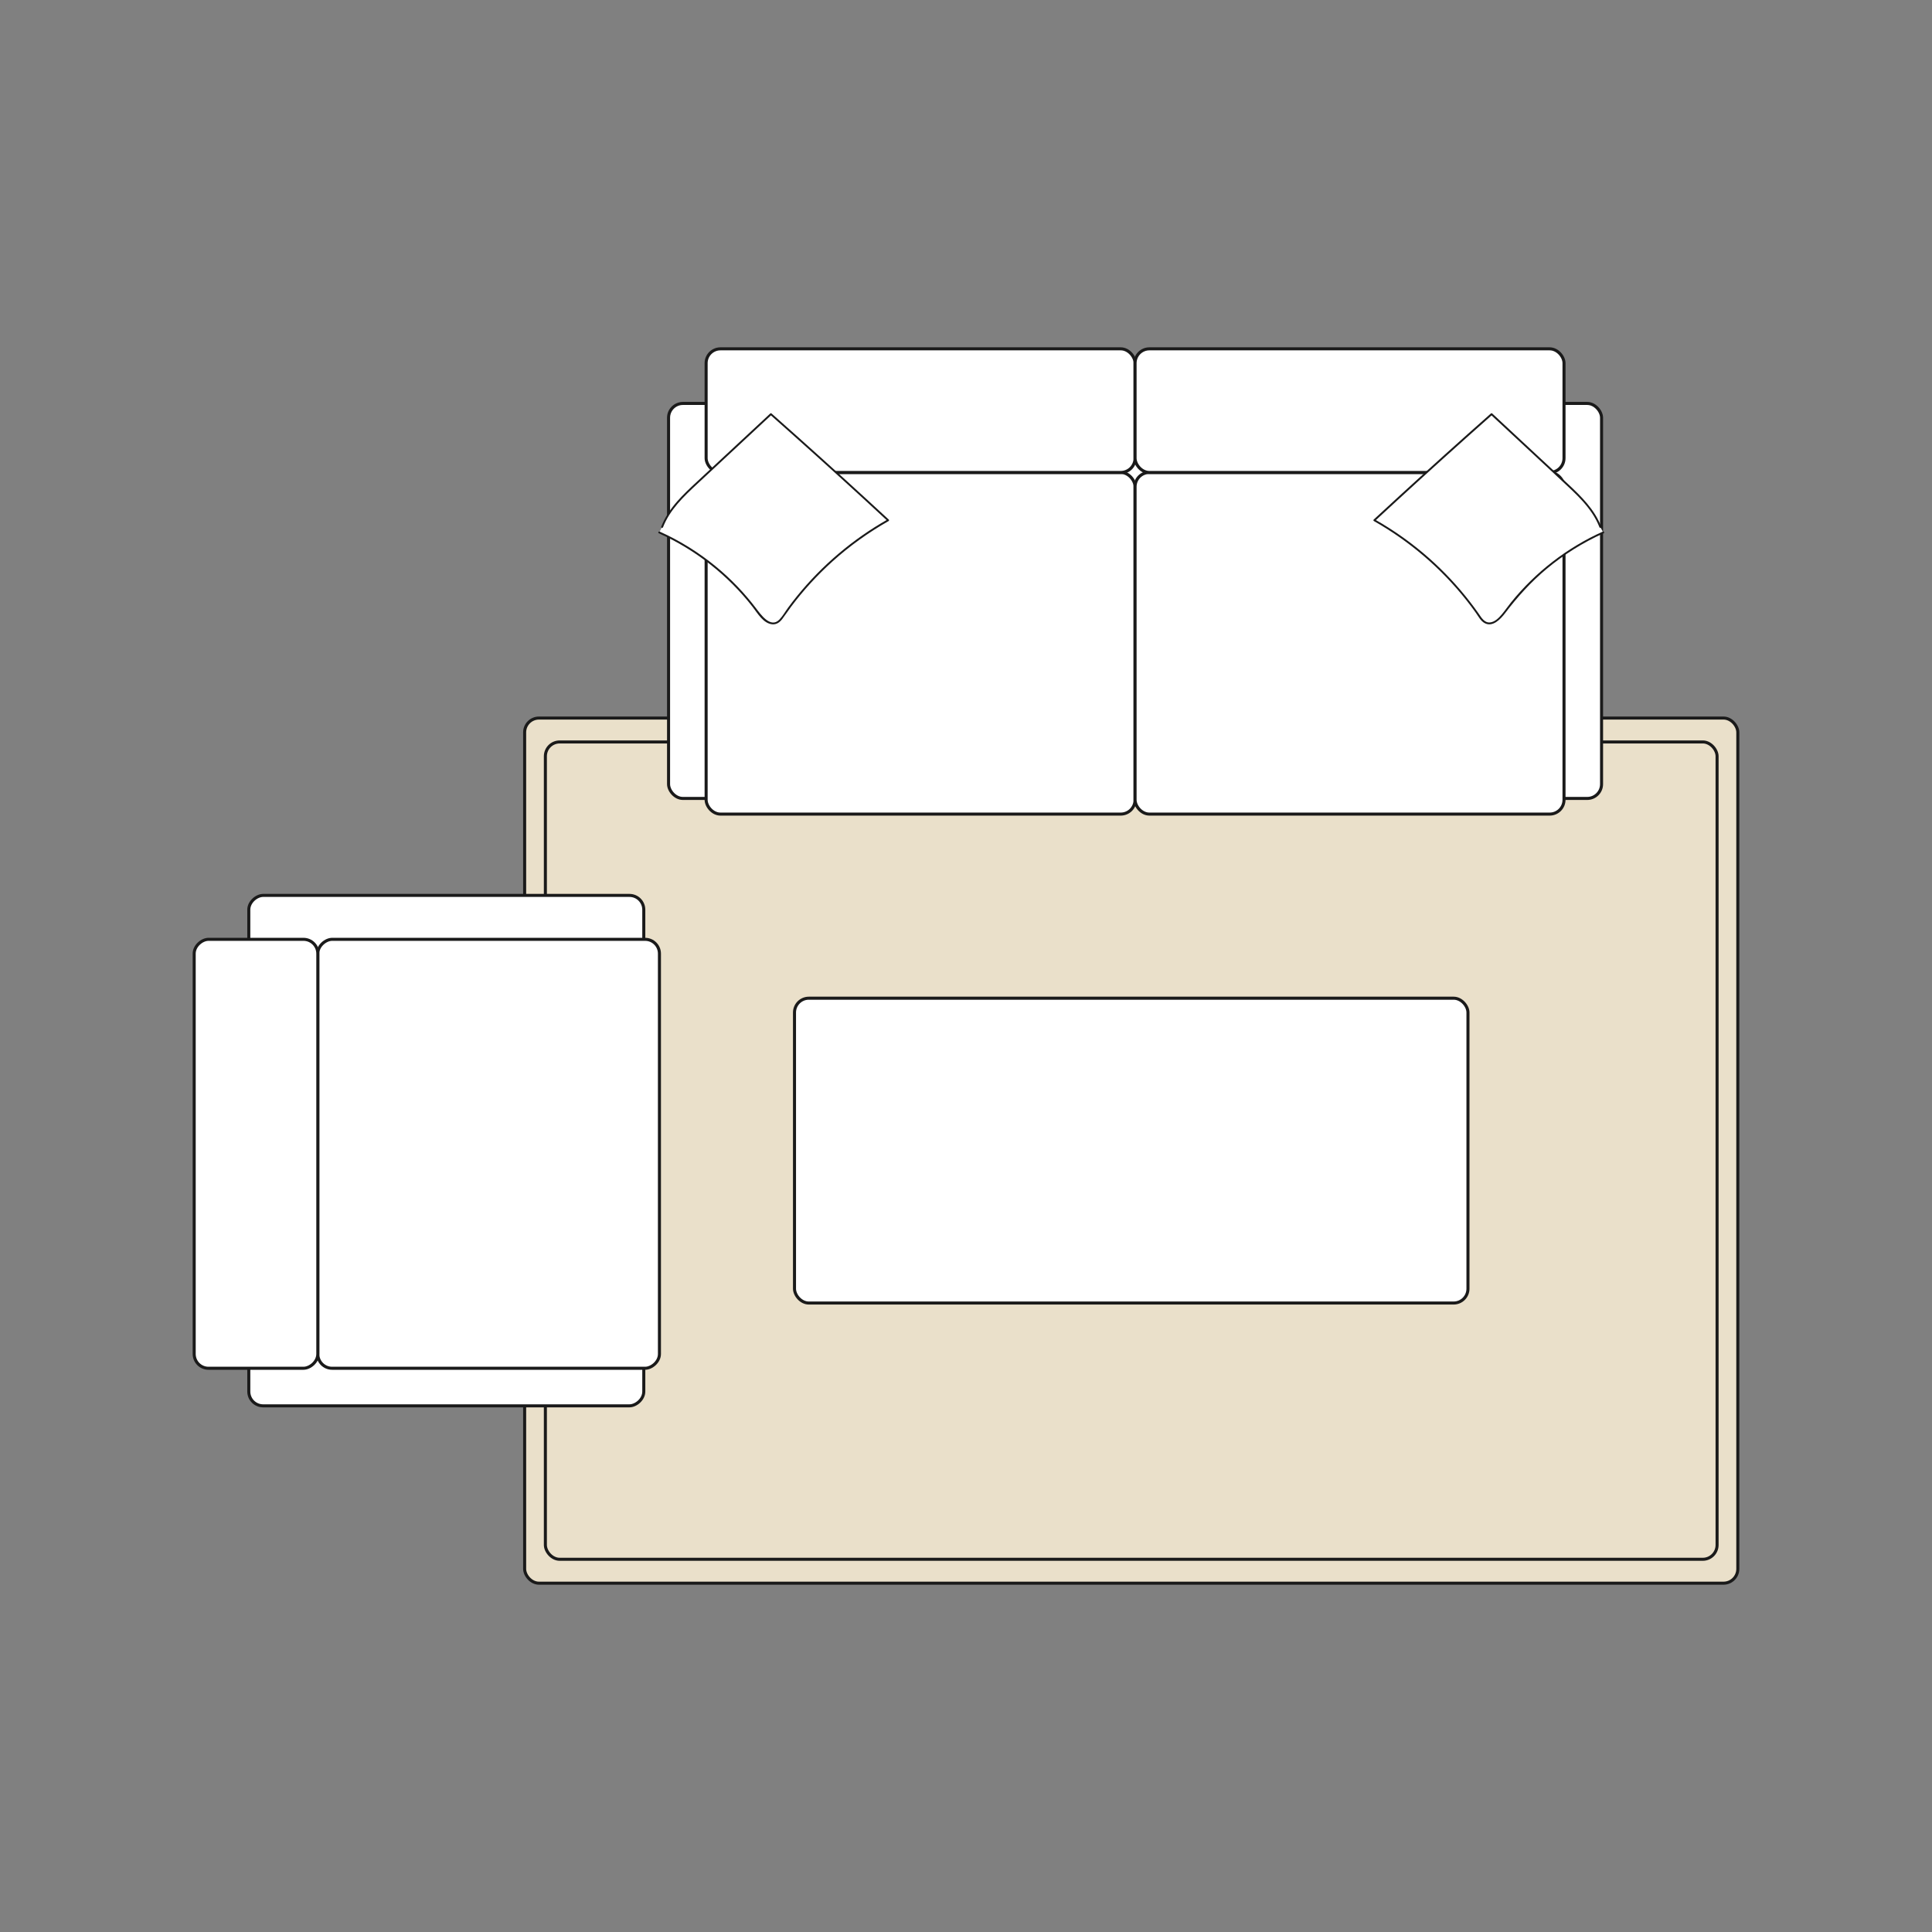 <?xml version="1.0" encoding="utf-8"?>
<svg xmlns="http://www.w3.org/2000/svg" data-name="Layer 2" id="b" viewBox="0 0 1080 1080">
  <rect x="0" y="0" width="1080" height="1080" fill="#808080" stroke="none"/>
  <defs>
    <style>
      .d, .e {
        fill: none;
      }

      .f, .g {
        fill: #fff;
      }

      .f, .h, .e {
        stroke: #1a1a1a;
        stroke-miterlimit: 10;
        stroke-width: 1.7px;
      }

      .h {
        fill: #eae0ca;
      }

      .i {
        fill: #1a1a1a;
      }
    </style>
  </defs>
  <g data-name="Layer 1" id="c">
    <rect class="d" height="1080" width="1080"/>
    <g>
      <rect class="h" height="483.61" rx="8" ry="8" width="678.17" x="293.28" y="401.4"/>
      <rect class="e" height="456.9" rx="8" ry="8" width="654.99" x="304.87" y="414.75"/>
      <rect class="f" height="170.4" rx="8" ry="8" width="376.47" x="444.13" y="558"/>
      <g>
        <g>
          <rect class="f" height="220.8" rx="8" ry="8" width="521.55" x="373.73" y="225.53"/>
          <g>
            <g>
              <rect class="f" height="190.98" rx="8" ry="8" width="239.78" x="394.73" y="264.1"/>
              <rect class="f" height="69.11" rx="8" ry="8" width="239.78" x="394.73" y="195"/>
            </g>
            <g>
              <rect class="f" height="190.98" rx="8" ry="8" width="239.78" x="634.51" y="264.1"/>
              <rect class="f" height="69.11" rx="8" ry="8" width="239.78" x="634.51" y="195"/>
            </g>
          </g>
        </g>
        <g>
          <g>
            <path class="g" d="M368.51,297.63c21.74,9.74,40.88,25.21,54.97,44.42,2.67,3.64,6.84,7.92,10.9,5.93,1.48-.72,2.46-2.15,3.39-3.51,15.16-22.02,35.4-40.52,58.7-53.64-21.62-20.02-43.46-39.79-65.53-59.31-13.81,12.84-27.62,25.69-41.42,38.53-7.7,7.17-15.66,14.7-19.39,24.54"/>
            <path class="i" d="M368.25,298.08c20.52,9.23,38.71,23.48,52.52,41.25,2.78,3.58,5.98,9.29,11.07,9.67,2.34.17,4.15-1.23,5.49-3.01,1.69-2.23,3.21-4.58,4.89-6.82,6.86-9.17,14.64-17.65,23.14-25.32,9.59-8.64,20.13-16.21,31.37-22.57.29-.16.35-.6.11-.82-16.85-15.6-33.83-31.05-50.95-46.35-4.85-4.33-9.71-8.65-14.58-12.96-.22-.19-.52-.2-.74,0-9.08,8.45-18.17,16.9-27.25,25.35-4.48,4.17-8.96,8.34-13.44,12.51-3.91,3.64-7.85,7.28-11.37,11.31s-6.86,8.88-8.88,14.13c-.24.63.77.9,1.01.28,3.78-9.79,11.58-17.17,19.1-24.17,8.83-8.22,17.66-16.43,26.5-24.65,5.03-4.68,10.05-9.35,15.08-14.03h-.74c17.2,15.21,34.26,30.58,51.18,46.09,4.79,4.39,9.57,8.8,14.34,13.22l.11-.82c-19.34,10.93-36.59,25.49-50.59,42.75-1.73,2.13-3.41,4.3-5.04,6.52s-3.03,4.77-4.93,6.73c-4.94,5.1-10.51-3.04-13.18-6.55-6.54-8.59-14.08-16.41-22.44-23.26-9.51-7.8-20.03-14.34-31.25-19.39-.61-.27-1.15.63-.53.91h0Z"/>
          </g>
          <g>
            <path class="g" d="M896.22,297.63c-21.74,9.74-40.88,25.21-54.97,44.42-2.67,3.64-6.84,7.92-10.9,5.93-1.48-.72-2.46-2.15-3.39-3.51-15.16-22.02-35.4-40.52-58.7-53.64,21.62-20.02,43.46-39.79,65.53-59.31,13.81,12.84,27.62,25.69,41.42,38.53,7.7,7.17,15.66,14.7,19.39,24.54"/>
            <path class="i" d="M895.95,297.18c-19.91,8.95-37.65,22.64-51.34,39.65-1.73,2.15-3.28,4.44-5.05,6.55-1.66,1.97-3.87,4.27-6.57,4.56-3.25.35-4.93-2.82-6.52-5.09s-3.13-4.34-4.77-6.46c-6.78-8.77-14.38-16.89-22.67-24.25-9.37-8.3-19.6-15.6-30.5-21.76l.11.82c16.85-15.6,33.83-31.05,50.95-46.35,4.85-4.33,9.71-8.65,14.58-12.96h-.74c8.9,8.28,17.8,16.56,26.71,24.84,4.42,4.11,8.84,8.23,13.26,12.34,3.8,3.54,7.64,7.05,11.12,10.9,3.96,4.37,7.45,9.22,9.58,14.76.24.62,1.26.35,1.01-.28-3.72-9.65-11.19-17-18.61-23.92-9.01-8.41-18.05-16.79-27.08-25.19-5.09-4.73-10.17-9.46-15.26-14.2-.22-.2-.52-.19-.74,0-17.2,15.21-34.26,30.58-51.18,46.09-4.79,4.39-9.57,8.8-14.34,13.22-.25.23-.18.66.11.82,19.93,11.26,37.61,26.4,51.81,44.37,1.82,2.3,3.58,4.65,5.27,7.04,1.38,1.95,2.66,4.48,4.84,5.65,4.54,2.45,8.96-2.3,11.44-5.57,6.82-9,14.31-17.3,22.98-24.56,9.73-8.15,20.57-14.93,32.14-20.13.62-.28.08-1.18-.53-.91h0Z"/>
          </g>
        </g>
      </g>
      <g>
        <rect class="f" height="220.8" rx="8" ry="8" transform="translate(-393.72 892.68) rotate(-90)" width="285.33" x="106.81" y="532.8"/>
        <g>
          <rect class="f" height="190.98" rx="8" ry="8" transform="translate(-371.84 918.13) rotate(-90)" width="239.78" x="153.26" y="549.49"/>
          <rect class="f" height="69.11" rx="8" ry="8" transform="translate(-501.88 788.08) rotate(-90)" width="239.78" x="23.21" y="610.43"/>
        </g>
      </g>
    </g>
  </g>
</svg>